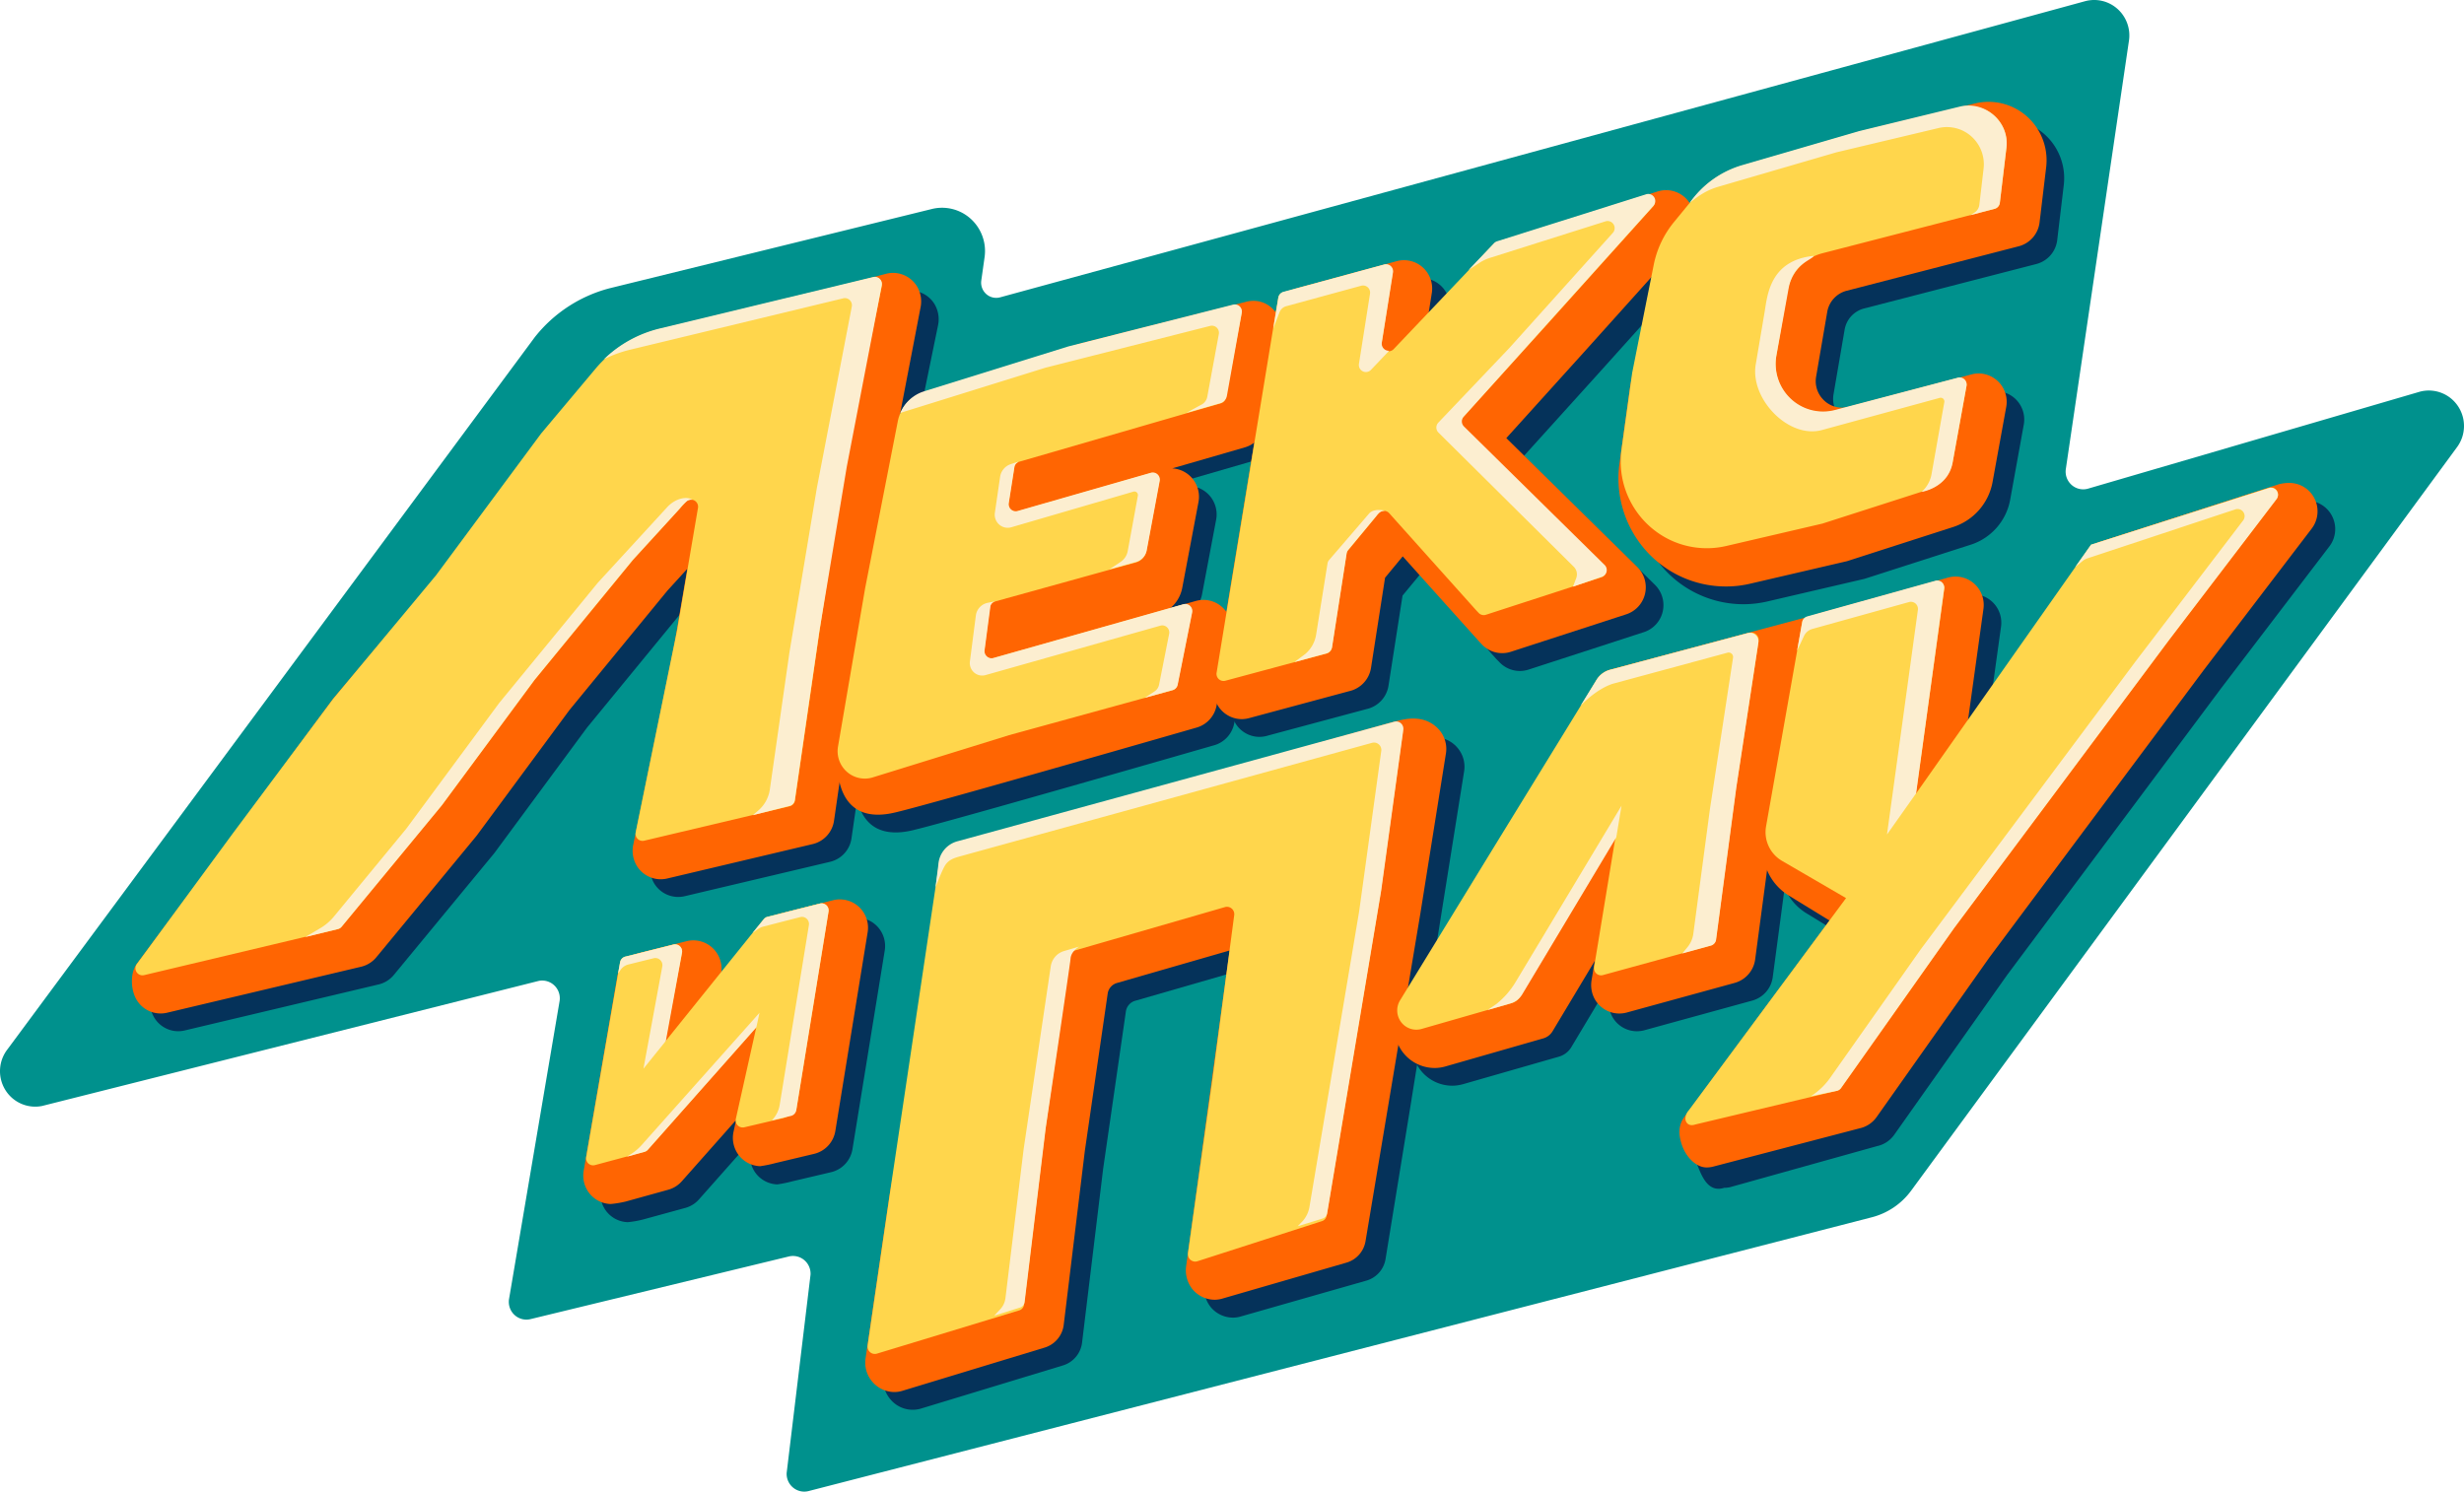 <svg width="147" height="89" viewBox="0 0 147 89" xmlns="http://www.w3.org/2000/svg">
    <g fill-rule="nonzero" fill="none">
        <path d="m2.517 65.988 29.621-7.46c.336-.069.684.032.933.27.248.237.366.582.315.924l-3.019 17.8c-.052.349.072.7.33.938s.616.33.956.247L47.06 74.97c.322-.078.663 0 .918.214.255.213.395.535.378.869l-1.425 11.834c-.017.334.124.657.38.87.255.213.596.292.918.213l63.392-16.326a4.216 4.216 0 0 0 2.41-1.62l32.565-44.36c.522-.72.54-1.694.043-2.433a2.09 2.09 0 0 0-2.257-.864l-19.84 5.797a1.043 1.043 0 0 1-.968-.245 1.061 1.061 0 0 1-.326-.95l3.758-25.504a2.125 2.125 0 0 0-.656-1.913A2.087 2.087 0 0 0 124.4.07L59.671 17.74a.895.895 0 0 1-.833-.195.911.911 0 0 1-.295-.809l.196-1.388a2.595 2.595 0 0 0-.827-2.293 2.549 2.549 0 0 0-2.352-.576l-19.227 4.73a8.382 8.382 0 0 0-4.433 2.916L.456 62.597a2.13 2.13 0 0 0-.147 2.422 2.094 2.094 0 0 0 2.208.97z" fill="#00918D"/>
        <path d="M86.627 64.78a2.397 2.397 0 0 1-2.087-1.245 2.407 2.407 0 0 1 .055-2.443l5.46-8.931 6.226-10.495c.194-.327.507-.565.873-.663l11.534-3.083-1.722 11.336-1.205 9.04a1.684 1.684 0 0 1-1.224 1.407l-6.44 1.77a1.68 1.68 0 0 1-1.945-.877 1.758 1.758 0 0 1-.147-1.077l.188-1.131-2.448 4.09c-.167.278-.432.481-.742.57l-5.705 1.637a2.437 2.437 0 0 1-.671.096zM75.136 43.967a1.677 1.677 0 0 1-1.28-.6 1.704 1.704 0 0 1-.376-1.37l3.689-22.37a1.66 1.66 0 0 1 1.215-1.352l6.003-1.62a1.67 1.67 0 0 1 1.711.538 1.7 1.7 0 0 1 .38 1.365l-.24 1.5 4.114-4.328a1.68 1.68 0 0 1 .706-.442l8.884-2.797a1.678 1.678 0 0 1 2.038.932c.275.61.16 1.327-.29 1.82l-6.156 6.85-4.616 5.109 7.816 7.694a1.7 1.7 0 0 1 .461 1.599 1.686 1.686 0 0 1-1.12 1.222l-6.886 2.237a1.68 1.68 0 0 1-1.746-.456l-.172-.174-4.543-5.061-1.054 1.275-.836 5.368a1.7 1.7 0 0 1-1.3 1.4l-6.034 1.62c-.12.027-.244.04-.368.04z" fill="#05325A"/>
        <path d="M54.442 84.117a1.729 1.729 0 0 1-1.305-.605 1.734 1.734 0 0 1-.417-1.388l1.422-10.207 1.698-9.286 1.318-9.856a1.618 1.618 0 0 1 1.08-1.364l18.15-4.915 8.696-2.446c.18-.04.365-.058.55-.052.508.002.99.23 1.318.62.332.387.477.902.396 1.406l-1.523 9.543-1.612 10.014a.77.77 0 0 1-.012.085l-1.539 9.448a1.608 1.608 0 0 1-1.108 1.286l-7.508 2.144c-.159.05-.324.075-.49.075a1.731 1.731 0 0 1-1.307-.606 1.806 1.806 0 0 1-.394-1.417l2.592-18.823-6.727 1.942a.774.774 0 0 0-.551.638l-1.357 9.392L64.556 80.1a1.624 1.624 0 0 1-1.135 1.369l-8.499 2.583a1.665 1.665 0 0 1-.48.064zM54.562 49.512c-3.94 1.006-3.644-3.123-3.468-4.156l1.432-8.437 1.954-9.974c.251-1.286.375-2.205 2.41-2.708l8.637-2.688 9.886-2.488c.134-.034.273-.052.411-.052.491-.006.958.215 1.267.599.319.386.45.895.357 1.388l-.94 5.031a1.676 1.676 0 0 1-1.186 1.313l-11.51 3.335-.047.297 6.678-1.909a1.67 1.67 0 0 1 1.594.38c.43.396.625.988.517 1.565l-.84 4.445a1.676 1.676 0 0 1-1.205 1.315l-8.13 2.256-.097.742 10.108-2.854a1.665 1.665 0 0 1 1.76.557c.32.397.443.917.337 1.416l-.86 4.3c-.129.61-.578 1.1-1.171 1.276 0 0-15.614 4.506-17.894 5.05zM104.009 36.052a6.385 6.385 0 0 1-4.833-2.22 6.49 6.49 0 0 1-1.51-5.131l.64-4.607 1.294-6.481a7.106 7.106 0 0 1 1.468-3.104l1.235-1.498a6.977 6.977 0 0 1 3.443-2.28l7.023-2.012 6.12-1.485c.263-.063.532-.095.802-.095.99.002 1.931.431 2.587 1.179a3.51 3.51 0 0 1 .844 2.731l-.389 3.269a1.68 1.68 0 0 1-1.251 1.436l-10.278 2.653a1.58 1.58 0 0 0-1.155 1.26l-.663 3.862c-.08.458.046.929.345 1.284.294.358.731.566 1.193.569.137-.001.273-.02.406-.054l7.33-1.931a1.673 1.673 0 0 1 1.715.553c.319.386.451.894.361 1.388l-.809 4.468a3.472 3.472 0 0 1-2.358 2.696l-6.332 2.035-5.791 1.348c-.471.11-.954.166-1.437.167zM102.862 70.874c-.997.318-1.362-.777-1.627-1.428-.24-.595-.072-1.239.31-1.756l8.66-11.705-2.371-1.454a3.26 3.26 0 0 1-1.57-3.385l2.153-12.162a1.695 1.695 0 0 1 1.205-1.334l7.649-2.13a1.673 1.673 0 0 1 1.714.522c.318.37.462.86.395 1.346l-.982 7.078 7.788-11.036 10.785-3.47c.215-.058.436-.086.658-.085a1.68 1.68 0 0 1 1.517.951c.283.584.21 1.28-.188 1.79l-6.431 8.429-12.794 17.145-6.726 9.52a1.681 1.681 0 0 1-1.016.673l-8.78 2.453a1.652 1.652 0 0 1-.349.038z" fill="#05325A"/>
        <path d="M10.632 61.53a1.672 1.672 0 0 1-1.53-1.007c-.253-.569-.264-1.445.105-1.946l4.527-6.085 7.187-9.736c.017-.023 5.883-6.98 5.883-6.98l6.601-8.597.06-.078 3.118-3.714a7.583 7.583 0 0 1 3.875-2.459l13.474-3.541a1.674 1.674 0 0 1 1.828.77c.223.383.294.837.199 1.27l-2.202 10.74-1.5 9.788L50.8 50.018a1.683 1.683 0 0 1-1.279 1.404l-8.676 2.052a1.674 1.674 0 0 1-1.82-.77 1.747 1.747 0 0 1-.198-1.27l2.459-11.994.759-4.443-1.188 1.303-5.843 7.124-5.508 7.46-.057.071-5.953 7.217c-.233.283-.551.481-.906.566l-11.566 2.745c-.128.03-.26.047-.391.047z" fill="#05325A"/>
        <path d="M9.582 60.471a1.668 1.668 0 0 1-1.529-1.006c-.255-.57-.265-1.445.103-1.947l4.528-6.084 7.187-9.737c.017-.022 5.882-6.978 5.882-6.978l6.602-8.598c.016-.023.038-.05.06-.078l3.118-3.715a7.583 7.583 0 0 1 3.88-2.458l13.474-3.54c.71-.172 1.45.14 1.829.769.223.383.294.837.198 1.27l-2.066 10.74-1.632 9.79-1.458 10.063a1.678 1.678 0 0 1-1.278 1.403l-8.676 2.053a1.672 1.672 0 0 1-1.821-.77 1.747 1.747 0 0 1-.198-1.27l2.458-11.994.76-4.444-1.188 1.303-5.843 7.124-5.509 7.46-.055.071-5.955 7.218c-.233.282-.55.48-.905.565L9.976 60.424c-.129.032-.261.047-.394.047z" fill="#FF6502"/>
        <path d="m13.851 49.777 6.025-8.08.016-.017 6.132-7.368.013-.02 6.24-8.418.016-.02 3.225-3.842a7.212 7.212 0 0 1 3.835-2.38l12.74-3.074a.42.42 0 0 1 .394.105c.105.1.15.25.122.393l-2.22 10.82-1.504 9.822-1.46 10.063a.419.419 0 0 1-.318.347l-8.677 2.054a.418.418 0 0 1-.389-.108.425.425 0 0 1-.118-.39L40.396 37.6l1.245-7.295a.424.424 0 0 0-.23-.45.418.418 0 0 0-.493.092l-3.131 3.434-.016.017-5.875 7.166-5.545 7.495-.016.017-5.954 7.217a.413.413 0 0 1-.226.143L8.6 58.183a.419.419 0 0 1-.45-.178.426.426 0 0 1 .014-.487l5.688-7.741z" fill="#FFD64C"/>
        <path d="M37.756 33.402s2.48-2.704 2.799-3.057c.13-.17.28-.323.446-.458.09-.058.2-.08.306-.062-.262-.212-.988-.15-1.539.477l-4.095 4.459-5.891 7.183-5.543 7.502-4.304 5.225a3.047 3.047 0 0 1-.8.694l-.929.549 1.95-.478a.421.421 0 0 0 .226-.142l5.969-7.236 5.53-7.483 5.875-7.173z" fill="#FCEED0"/>
        <path d="m52.085 16.532-12.739 3.072a7.214 7.214 0 0 0-3.322 1.836 7.23 7.23 0 0 1 1.537-.566L50.3 17.802c.14-.037.29.002.395.103.105.101.151.25.121.393l-2.084 10.82-1.637 9.824-1.166 8.154c-.07.496-.319.949-.699 1.272l-.32.273 2.19-.552a.42.42 0 0 0 .318-.347l1.462-10.063 1.637-9.822 2.085-10.82a.425.425 0 0 0-.117-.4.418.418 0 0 0-.4-.105z" fill="#FCEED0"/>
        <path d="M37.453 72.923a1.674 1.674 0 0 1-1.245-.609 1.701 1.701 0 0 1-.368-1.344l2.024-11.635a1.685 1.685 0 0 1 1.241-1.364l2.868-.718c.15-.038 1.999 2.306 1.999 2.306l2.723-3.387a1.68 1.68 0 0 1 .91-.58l3.124-.79a1.675 1.675 0 0 1 1.69.567c.31.376.442.87.363 1.351l-1.924 11.845a1.686 1.686 0 0 1-1.276 1.376l-2.305.543a7.75 7.75 0 0 1-.9.185 1.678 1.678 0 0 1-1.28-.654 1.705 1.705 0 0 1-.313-1.41l.155-.694-3.24 3.655a1.673 1.673 0 0 1-.809.505l-2.532.694c-.297.077-.6.13-.905.158z" fill="#05325A"/>
        <path d="M85.578 63.723a2.393 2.393 0 0 1-2.086-1.246 2.403 2.403 0 0 1 .053-2.443l5.46-8.932L95.23 40.61c.194-.327.508-.566.874-.664l11.534-3.083-1.721 11.336-1.205 9.04a1.686 1.686 0 0 1-1.224 1.408l-6.44 1.768a1.68 1.68 0 0 1-1.946-.876 1.756 1.756 0 0 1-.146-1.078l.188-1.13-2.52 4.201a.946.946 0 0 1-.55.424l-5.829 1.672a2.384 2.384 0 0 1-.668.096zM74.086 42.908c-.492 0-.96-.219-1.278-.597a1.701 1.701 0 0 1-.377-1.367l3.69-22.38c.1-.652.572-1.182 1.205-1.352l6.002-1.63a1.673 1.673 0 0 1 1.713.538 1.7 1.7 0 0 1 .379 1.366l-.24 1.508 4.115-4.326c.198-.206.445-.358.718-.442l8.881-2.802a1.67 1.67 0 0 1 2.038.933c.273.61.158 1.327-.292 1.819l-6.158 6.854-4.617 5.11 7.815 7.691c.421.415.596 1.021.461 1.599a1.688 1.688 0 0 1-1.12 1.224l-6.886 2.236a1.67 1.67 0 0 1-1.744-.458l-.162-.173-4.544-5.063-1.054 1.275-.836 5.368a1.695 1.695 0 0 1-1.3 1.4l-6.025 1.622c-.126.03-.255.046-.384.047z" fill="#FF6502"/>
        <path d="M53.357 83.059a1.738 1.738 0 0 1-1.306-.604 1.744 1.744 0 0 1-.415-1.388l1.422-9.67 1.697-9.827 1.319-9.857a1.618 1.618 0 0 1 1.08-1.363l18.09-5.068 7.931-2.22c.746-.206 1.1-.206 1.415-.173.494.05.95.287 1.276.665.332.386.477.9.396 1.405l-1.524 9.542-3.27 19.545a1.608 1.608 0 0 1-1.11 1.283l-7.402 2.145c-.158.05-.324.077-.49.078a1.735 1.735 0 0 1-1.305-.604 1.81 1.81 0 0 1-.394-1.419l2.594-18.817-6.728 1.941a.772.772 0 0 0-.55.637l-1.364 9.391-1.257 10.354a1.622 1.622 0 0 1-1.134 1.37l-8.499 2.583a1.605 1.605 0 0 1-.472.07zM53.505 48.453c-3.942 1.006-3.644-3.123-3.468-4.155l1.427-8.437 1.952-9.974c.251-1.284.377-2.206 2.419-2.709l8.636-2.687 9.888-2.488c.135-.035.273-.052.412-.052.49-.006.957.214 1.267.598.318.386.45.895.358 1.388l-.942 5.44a1.678 1.678 0 0 1-1.186 1.315l-11.51 3.332-.046-.105 6.678-1.909a1.67 1.67 0 0 1 1.593.38c.43.395.626.988.517 1.565l-.97 5.129c-.12.638-.581 1.277-1.204 1.448l-8.129 2.256.031-.075 10.109-2.854a1.667 1.667 0 0 1 1.76.559c.318.396.442.915.336 1.414l-.86 4.3c-.127.61-.577 1.101-1.171 1.276 0 0-15.61 4.5-17.897 5.045zM102.96 34.993a6.385 6.385 0 0 1-4.833-2.219 6.49 6.49 0 0 1-1.51-5.132l.638-4.604 1.295-6.484a7.106 7.106 0 0 1 1.468-3.104l1.234-1.502a6.954 6.954 0 0 1 3.443-2.28l7.024-2.014 6.12-1.485a3.45 3.45 0 0 1 3.39 1.084c.655.746.962 1.74.843 2.73l-.392 3.277a1.68 1.68 0 0 1-1.252 1.436l-10.262 2.653a1.58 1.58 0 0 0-1.155 1.261l-.663 3.862c-.08.458.046.928.345 1.282.294.358.731.567 1.193.57.137-.002.273-.02.406-.054l7.33-1.931c.139-.037.282-.056.425-.056.498.003.97.228 1.287.616.317.387.446.896.354 1.39l-.811 4.459a3.477 3.477 0 0 1-2.353 2.697l-6.334 2.039-5.789 1.346c-.473.11-.956.165-1.44.163zM101.814 69.658c-.637 0-1.235-.635-1.472-1.338-.207-.609-.23-1.17.153-1.688l8.659-11.704-2.37-1.454a3.262 3.262 0 0 1-1.569-3.386l2.152-12.163a1.695 1.695 0 0 1 1.205-1.334l7.649-2.129a1.675 1.675 0 0 1 1.714.522c.319.37.463.86.396 1.345l-.983 7.079 7.795-11.036 10.785-3.47c.214-.06.436-.088.658-.087a1.68 1.68 0 0 1 1.504.947 1.704 1.704 0 0 1-.177 1.779l-6.431 8.428-12.794 17.156-6.731 9.526a1.672 1.672 0 0 1-1.016.673l-8.78 2.296c-.114.025-.23.038-.347.038zM36.432 71.839a1.677 1.677 0 0 1-1.246-.61 1.705 1.705 0 0 1-.369-1.346l2.014-11.636a1.688 1.688 0 0 1 1.243-1.364l2.87-.721a1.675 1.675 0 0 1 1.71.551c.31.373.447.862.375 1.343l-.01.049-.068.362 2.725-3.386a1.68 1.68 0 0 1 .91-.58l3.124-.79a1.675 1.675 0 0 1 1.69.566c.31.377.441.87.363 1.352l-1.926 11.845a1.68 1.68 0 0 1-1.274 1.375l-2.307.549c-.296.08-.597.141-.9.185a1.676 1.676 0 0 1-1.279-.653 1.704 1.704 0 0 1-.313-1.41l.153-.694-3.24 3.656a1.668 1.668 0 0 1-.807.505l-2.534.703c-.297.072-.6.122-.904.149z" fill="#FF6502"/>
        <path d="m88.992 50.762 6.275-10.215c.177-.288.457-.497.783-.583l8.317-2.205a.438.438 0 0 1 .407.1c.11.1.163.25.14.398l-1.341 8.76-1.205 9.051a.424.424 0 0 1-.305.347l-6.443 1.768a.418.418 0 0 1-.387-.1.425.425 0 0 1-.13-.379l1.272-7.738-5.692 9.513a.819.819 0 0 1-.474.364l-5.4 1.551a1.135 1.135 0 0 1-1.221-.411 1.156 1.156 0 0 1-.062-1.296l5.466-8.925zM72.581 40.141l3.672-22.362a.422.422 0 0 1 .308-.347l6.01-1.63a.418.418 0 0 1 .385.098.425.425 0 0 1 .131.377l-.66 4.195a.424.424 0 0 0 .226.444.418.418 0 0 0 .49-.083l5.976-6.284a.433.433 0 0 1 .173-.111l8.879-2.8a.418.418 0 0 1 .488.174.426.426 0 0 1-.05.52l-6.158 6.854-5.165 5.71a.426.426 0 0 0 .016.588l8.404 8.257a.426.426 0 0 1-.172.704l-6.886 2.237a.418.418 0 0 1-.436-.115l-.163-.173-5.17-5.773a.42.42 0 0 0-.635.012l-1.821 2.207a.418.418 0 0 0-.093.207l-.872 5.602a.418.418 0 0 1-.325.347l-6.047 1.626a.418.418 0 0 1-.379-.106.425.425 0 0 1-.126-.375zM53.173 70.636l2.834-19.003a1.488 1.488 0 0 1 1.086-1.263l26.046-7.148a.433.433 0 0 1 .406.095.44.44 0 0 1 .141.395l-1.32 9.571-3.223 19.258a.405.405 0 0 1-.277.321l-7.44 2.396a.435.435 0 0 1-.405-.089.442.442 0 0 1-.15-.39l1.47-10.454 1.292-9.73a.44.44 0 0 0-.149-.382.433.433 0 0 0-.397-.092l-8.941 2.585a.402.402 0 0 0-.286.332l-1.506 10.427-1.26 10.373a.405.405 0 0 1-.283.347l-8.5 2.584a.433.433 0 0 1-.404-.09.44.44 0 0 1-.147-.39l1.413-9.653zM51.612 35.101l1.952-9.974a2.28 2.28 0 0 1 1.55-1.735l8.607-2.677 9.833-2.499a.418.418 0 0 1 .391.102c.105.1.152.245.125.388l-.941 5.031a.417.417 0 0 1-.296.328L60.808 27.55a.417.417 0 0 0-.298.347l-.344 2.14a.425.425 0 0 0 .136.383c.107.096.256.13.394.09l7.945-2.28c.14-.04.29-.003.397.096a.425.425 0 0 1 .13.39l-.772 4.152a.892.892 0 0 1-.638.694l-8.396 2.327a.422.422 0 0 0-.305.347l-.332 2.573a.423.423 0 0 0 .141.375.416.416 0 0 0 .39.086l11.333-3.2c.14-.037.29.002.395.102.105.1.15.249.122.392l-.86 4.3a.42.42 0 0 1-.294.32l-9.745 2.679-8.132 2.52a1.614 1.614 0 0 1-1.551-.333 1.643 1.643 0 0 1-.529-1.507l1.617-9.442z" fill="#FFD64C"/>
        <path d="m96.739 26.813.635-4.568L98.66 15.8a5.809 5.809 0 0 1 1.205-2.546l1.234-1.504a5.724 5.724 0 0 1 2.825-1.861l6.993-2.034 6.09-1.45c.701-.167 1.439.023 1.975.507a2.23 2.23 0 0 1 .718 1.922l-.393 3.267a.422.422 0 0 1-.311.359l-10.277 2.652a2.842 2.842 0 0 0-2.085 2.275l-.665 3.862a2.864 2.864 0 0 0 .876 2.587c.71.656 1.701.903 2.633.656l7.323-1.938a.418.418 0 0 1 .39.1.425.425 0 0 1 .126.386l-.81 4.467a2.213 2.213 0 0 1-1.498 1.716l-6.284 2.018-5.739 1.336a5.103 5.103 0 0 1-3.596-.486 5.197 5.197 0 0 1-2.651-5.278zM110.134 53.587l-3.817-2.22a1.983 1.983 0 0 1-.955-2.062l2.153-12.162a.422.422 0 0 1 .301-.335l7.649-2.127a.416.416 0 0 1 .389.09.423.423 0 0 1 .138.377l-1.694 12.216 10.454-14.862 10.598-3.39c.175-.06.37.002.477.154a.426.426 0 0 1-.009.505l-6.431 8.43-12.812 17.176-6.736 9.532a.425.425 0 0 1-.253.174l-8.454 2.014c-.55.186-.787-.395-.365-.867l9.367-12.643zM37.3 57.08l2.87-.722a.418.418 0 0 1 .385.097.425.425 0 0 1 .132.376l-1.008 5.325 5.88-7.31a.416.416 0 0 1 .227-.145l3.125-.79a.418.418 0 0 1 .386.1c.104.096.153.239.13.38l-1.923 11.842c-.027.174-.625.448-.79.486l-2.308.543a.418.418 0 0 1-.392-.111.426.426 0 0 1-.114-.394l1.22-5.463-6.474 7.306a.426.426 0 0 1-.202.126l-2.947.791a.418.418 0 0 1-.391-.092.425.425 0 0 1-.136-.381l2.02-11.625a.424.424 0 0 1 .31-.34z" fill="#FFD64C"/>
        <path d="m96.739 48.073-6.32 10.523c-.3.499-.684.94-1.136 1.304l-.542.368 1.365-.392c.297-.085.551-.28.71-.546l5.611-9.37.312-1.887z" fill="#FCEED0"/>
        <path d="m95.238 40.575-.952 1.55s.845-.952 1.904-1.32l6.872-1.861a.264.264 0 0 1 .245.059c.067.06.099.15.085.24l-1.377 9.021-.993 7.448c-.039.293-.158.57-.345.798l-.311.38 1.706-.468a.431.431 0 0 0 .31-.36l1.205-9.066 1.312-8.626a.523.523 0 0 0-.163-.48.513.513 0 0 0-.49-.112l-8.196 2.188c-.338.091-.628.31-.812.609zM81.218 17.047a.418.418 0 0 1 .384.098.425.425 0 0 1 .132.377l-.66 4.185a.424.424 0 0 0 .226.447.418.418 0 0 0 .491-.086l1.085-1.14a.418.418 0 0 1-.336-.14.426.426 0 0 1-.102-.35l.667-4.184a.425.425 0 0 0-.131-.378.418.418 0 0 0-.386-.099l-6.011 1.633a.422.422 0 0 0-.308.347l-.31 1.847.382-.985c.07-.17.214-.3.39-.347l4.487-1.225zM92.466 19.145l6.166-6.855a.424.424 0 0 0 .056-.521.417.417 0 0 0-.491-.173l-8.89 2.803a.452.452 0 0 0-.172.111l-1.525 1.604.66-.436c.189-.124.393-.22.607-.288l6.898-2.18a.418.418 0 0 1 .488.174.426.426 0 0 1-.051.52l-6.16 6.854-4.25 4.466a.424.424 0 0 0 .017.588l8.069 8.003c.18.177.237.444.148.68l-.195.51 1.722-.588a.426.426 0 0 0 .172-.704l-8.394-8.265a.427.427 0 0 1-.017-.59l5.142-5.713zM81.686 30.633l-2.398 2.787a.414.414 0 0 0-.091.208l-.677 4.233c-.07.45-.299.86-.644 1.156l-.652.487 1.894-.51a.486.486 0 0 0 .353-.376l.87-5.6a.44.44 0 0 1 .094-.209l1.671-2.014c.068-.097.152-.182.248-.25a.602.602 0 0 1 .272-.07c-.155-.04-.67-.133-.94.158zM63.49 56.743c-.426.12-.741.483-.804.925l-1.618 10.907-1.083 8.868c-.028.25-.135.485-.306.67l-.364.388 1.53-.48a.402.402 0 0 0 .285-.348L62.388 67.3s1.465-9.834 1.48-10.097c.03-.457.517-.724.517-.724l-.895.264z" fill="#FCEED0"/>
        <path d="m83.175 43.063-26.03 7.127a1.54 1.54 0 0 0-1.164 1.41l-.172 1.366s.375-1.03.592-1.357c.217-.326.55-.423.899-.52l24.557-6.767a.433.433 0 0 1 .405.095.44.44 0 0 1 .142.395l-1.319 9.57L78.123 72a1.708 1.708 0 0 1-.405.857l-.296.307 1.479-.456a.398.398 0 0 0 .279-.326l3.224-19.258 1.317-9.577a.44.44 0 0 0-.143-.391.431.431 0 0 0-.403-.093zM60.76 27.542l-.465.154a.94.94 0 0 0-.63.755l-.312 2.143a.784.784 0 0 0 .254.702.77.77 0 0 0 .724.165l7.292-2.127a.207.207 0 0 1 .197.047.21.21 0 0 1 .065.192l-.606 3.307a.991.991 0 0 1-.425.647l-.658.438 1.577-.434a.898.898 0 0 0 .64-.694l.775-4.143a.425.425 0 0 0-.13-.392.418.418 0 0 0-.398-.094l-7.945 2.28a.418.418 0 0 1-.394-.09.425.425 0 0 1-.136-.384l.335-2.15a.384.384 0 0 1 .142-.242l.098-.08zM70.6 36.052 59.27 39.26a.418.418 0 0 1-.387-.088.425.425 0 0 1-.143-.374l.345-2.602a.366.366 0 0 1 .187-.273l.105-.048-.47.097a.886.886 0 0 0-.688.753l-.355 2.738a.747.747 0 0 0 .247.662.734.734 0 0 0 .685.155l10.437-2.95c.14-.037.29.001.395.102.105.101.151.25.121.393l-.6 3.027a.628.628 0 0 1-.267.401l-.59.384 1.676-.462a.426.426 0 0 0 .293-.32l.86-4.3a.425.425 0 0 0-.118-.401.418.418 0 0 0-.403-.102zM73.564 18.178l-9.83 2.493-8.607 2.68a2.268 2.268 0 0 0-1.412 1.286l.047-.017 8.607-2.679 9.828-2.495a.418.418 0 0 1 .392.102c.104.1.152.245.125.388l-.689 3.735a.679.679 0 0 1-.293.442l-.951.52 2.014-.572a.57.57 0 0 0 .402-.449l.887-4.955a.424.424 0 0 0-.13-.383.416.416 0 0 0-.39-.096zM116.803 22.535l-7.325 1.927a2.811 2.811 0 0 1-2.629-.66 2.862 2.862 0 0 1-.871-2.584l.735-4.043c.29-1.455 1.357-1.64 1.496-1.908-2.65.265-2.773 2.413-2.937 3.367l-.527 3.113c-.344 2.044 1.947 4.44 3.937 3.916l7.043-1.924a.22.22 0 0 1 .204.051c.054.051.08.126.068.2l-.754 4.25c-.065.431-.279.825-.604 1.111-.009 0 1.626-.237 1.862-1.804l.82-4.523a.424.424 0 0 0-.125-.39.416.416 0 0 0-.393-.1zM116.932 6.358l-6.013 1.464-6.993 2.034a5.822 5.822 0 0 0-3.126 2.255c.743-.609 1.205-.817 1.76-.982l6.993-2.039 6.091-1.448a2.191 2.191 0 0 1 1.976.506 2.23 2.23 0 0 1 .718 1.923l-.253 2.153a.641.641 0 0 1-.272.45l-.262.164 1.446-.378a.422.422 0 0 0 .312-.36l.394-3.296c.183-1.537-1.274-2.802-2.771-2.446zM113.892 35.923a.42.42 0 0 1 .388.09.427.427 0 0 1 .14.377l-1.844 13.403 1.739-2.46 1.672-12.216a.423.423 0 0 0-.139-.377.416.416 0 0 0-.388-.088l-7.642 2.128a.426.426 0 0 0-.301.334l-.305 1.712.413-.878a.783.783 0 0 1 .496-.42l5.77-1.605zM135.352 29.124 124.75 32.5l-.95 1.34.435-.358a.943.943 0 0 1 .284-.161l8.836-2.927c.176-.06.37.002.478.154a.426.426 0 0 1-.01.505l-6.43 8.429-12.814 17.176-5.433 7.708a4.132 4.132 0 0 1-1.108 1.041l1.549-.32a.418.418 0 0 0 .253-.174l6.736-9.532 12.813-17.176 6.426-8.422a.426.426 0 0 0 .009-.502.418.418 0 0 0-.473-.157zM38.999 57.175a.42.42 0 0 1 .382.099.427.427 0 0 1 .134.374l-1.128 6.121 1.338-1.662.966-5.274a.425.425 0 0 0-.133-.376.418.418 0 0 0-.384-.098l-2.87.72a.42.42 0 0 0-.31.347l-.122.668.142-.211a.799.799 0 0 1 .468-.333l1.517-.375zM48.918 53.913l-3.125.79a.416.416 0 0 0-.227.145l-.671.82.292-.209c.107-.08.228-.14.357-.174l2.198-.565a.418.418 0 0 1 .386.099c.104.096.153.24.13.38l-1.743 10.729c-.05.3-.178.58-.37.813l-.092.11 1.135-.267a.42.42 0 0 0 .318-.347l1.925-11.845a.424.424 0 0 0-.129-.379.416.416 0 0 0-.384-.1zM45.311 60.431l-7.023 7.882a3.038 3.038 0 0 1-.643.549l-.25.157 1.054-.29a.426.426 0 0 0 .202-.126l6.473-7.306.187-.866z" fill="#FCEED0"/>
    </g>
</svg>
